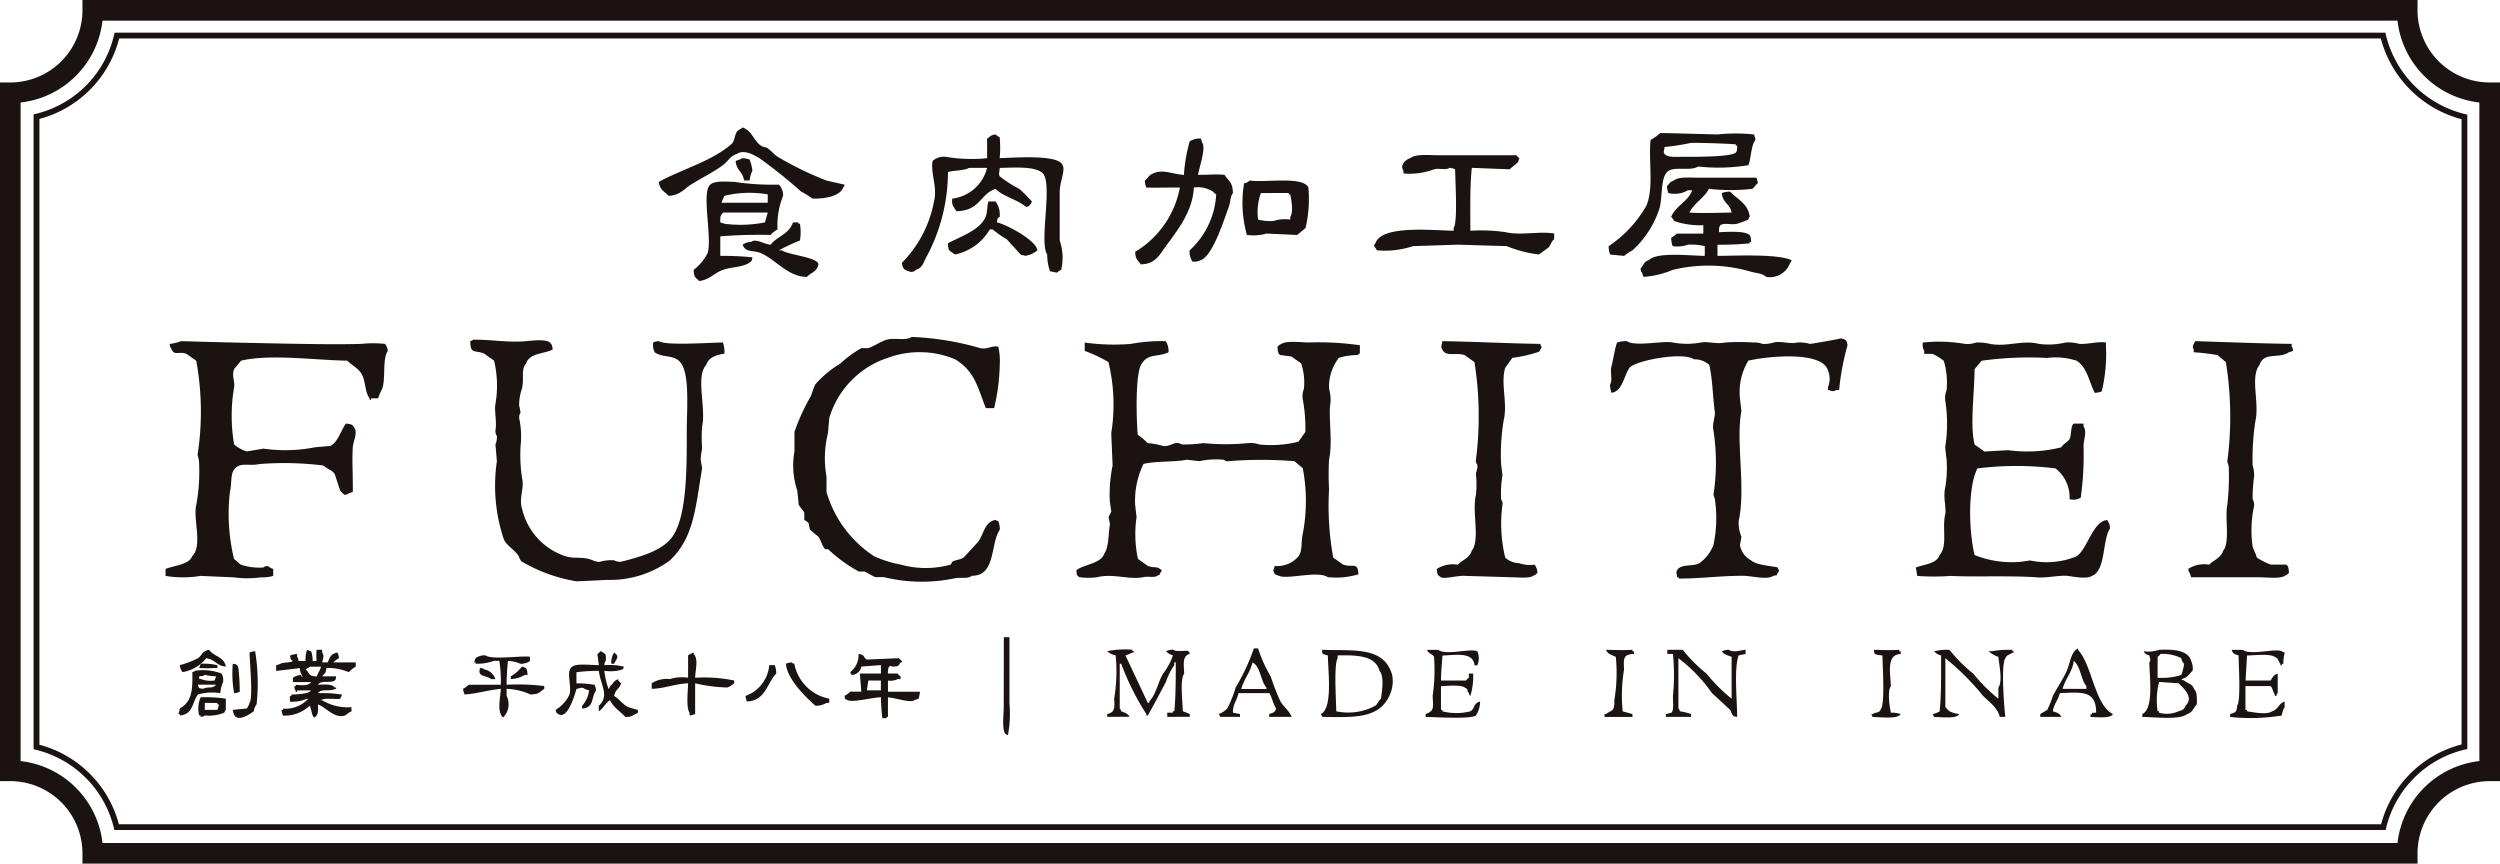 <svg height="59.163" viewBox="0 0 171.266 59.163" width="171.266" xmlns="http://www.w3.org/2000/svg" xmlns:xlink="http://www.w3.org/1999/xlink"><clipPath id="a"><path d="m0 0h171.266v59.163h-171.266z"/></clipPath><g clip-path="url(#a)" fill="#1a1311"><g fill-rule="evenodd"><path d="m50.875 8.727c.682.283.721.866 1.246 1.246.16.118.31.077.476.19.218.146.45.433.671.573a22.032 22.032 0 0 0 3.347 1.629c.417.1.831.193 1.246.286-.059.181-.006.088-.1.193-.216.607-1.252.779-2.107.763a5.037 5.037 0 0 0 -.763-.476 34.483 34.483 0 0 0 -2.874-2.3c-.312-.18-1.038-.629-1.53-.286-.47.143-.618.517-.956.766-.707.517-1.444.86-2.2 1.339-.495.312-.726.717-1.529.767-.3-.325-.592-.383-.672-.957 1.68-.906 3.593-1.4 4.977-2.585.226-.2.208-.607.382-.862.084-.119.286-.175.383-.287"/><path d="m68.483 10.832c1.109-.028 4.036-.261 4.306.48.221.32-.19 1.152-.192 1.818v3.348a3.607 3.607 0 0 1 .1 2.009.955.955 0 0 0 -.286.191l-.48-.094a3.467 3.467 0 0 1 -.19-1.149c-.564-.823.377-4.747-.286-5.55-.527-.517-1.936-.4-2.967-.383-.02.327-.089.414 0 .576a7.917 7.917 0 0 0 1.341.86 9.984 9.984 0 0 1 .859.862c-.059.178-.006.084-.1.19-.123.162-.06.112-.288.193-.565-.495-1.61-.735-2.1-1.245-1.051.342-1.048 1.5-2.679 1.532-.223-.355-.337-.43-.287-.863a2.8 2.8 0 0 0 2.388-2.107h-1.243c-.293.2-1.13.171-1.437.289a12.367 12.367 0 0 1 -1.434 5.737c-.262.418-.25.8-.767.959a.392.392 0 0 1 -.479.1c-.333-.093-.424-.193-.477-.576a8.114 8.114 0 0 0 2.2-4.208c.249-1.015-.252-1.934-.093-2.775a1.17 1.17 0 0 1 .859-.289 10.59 10.59 0 0 0 2.872.1v-1.344c.235-.143.214-.228.574-.287a.893.893 0 0 0 .287.19 7.408 7.408 0 0 1 0 1.436"/><path d="m82.072 11.978c.745 0 1.227-.059 1.817 0 .279.436.561.5.574 1.246-.2.262-.153.6-.285.959-.339.9-1.1 3.352-1.914 3.635a.934.934 0 0 1 -.575.1 1.247 1.247 0 0 1 -.192-.766 5.594 5.594 0 0 0 1.819-3.828c-.18-.121-.157-.192-.383-.286a1.864 1.864 0 0 0 -1.147-.19c-.072 1.651-1.165 2.984-1.916 4.018-.419.573-.73 1.239-1.722 1.242-.207-.32-.36-.3-.382-.859a6.5 6.5 0 0 0 3.062-4.4c-.9-.006-1.6.018-2.3 0a1.381 1.381 0 0 1 -.1-.48c.159-.106.243-.293.383-.386.726-.473 1.408-.068 2.295 0a11.03 11.03 0 0 1 .394-2.297 1.257 1.257 0 0 1 .767-.193c.031.093.062.193.093.287.274.367-.215 1.7-.285 2.2"/><path d="m113.744 9.11c1.308.031 2.616.066 3.924.1a11.833 11.833 0 0 1 2.489 0 1.226 1.226 0 0 1 .1.38c-.305.373-.295 1.261-.478 1.725a12.67 12.67 0 0 1 -3.447.093c-.568.374-1.873-.124-2.2.48-.373.467-.238 1.85-.48 2.489a6.657 6.657 0 0 1 -1.817 2.774 3.4 3.4 0 0 0 -.574.38l-.957-.093a1.643 1.643 0 0 1 -.1-.573 8.283 8.283 0 0 0 2.585-2.775c.517-1.237.137-3.049.286-4.5a4.348 4.348 0 0 0 .67-.477m5.167.766v.1h.1c-.008.243 0 .355-.1.479-.361.306-2.924.287-3.635.284-.5 0-.993.056-1.245-.19-.1-.175-.022-.175 0-.48a16.264 16.264 0 0 0 1.818-.286c1.038 0 2.165.043 3.062.1"/><path d="m100.829 11.5c-.137 1.271-.1 2.884-.1 4.307a11.986 11.986 0 0 1 2.39.094c1.038.249 2.422-.081 3.35.1v.381c-.19.171-.222.367-.383.573-.223.161-.445.32-.669.479a8.579 8.579 0 0 1 -2.2-.573q-1.673-.047-3.349-.1-1.532.053-3.061.1a6.127 6.127 0 0 1 -2.488.286.927.927 0 0 0 -.192-.286c.061-.181.007-.087.1-.193.4-1.265 3.894-.885 5.358-.86v-.193c.29-.4.106-3.264.1-4.017a1.209 1.209 0 0 0 -.384-.1c-.246.178-.685.006-1.054.1a4.813 4.813 0 0 1 -2.1.286v-.19c-.273-.364.146-.773.477-.863.373-.308 1.347-.193 2.009-.193h5.264a.48.48 0 0 0 .191.193c-.031.1-.065.194-.1.287-.192.162-.383.318-.575.48-.861-.032-1.721-.066-2.58-.1"/><path d="m50.972 12.365c-.093-.66-.508-.623-.576-1.339.1-.032.192-.066.289-.1.213-.162.419-.053.67 0a3.612 3.612 0 0 1 .191.766 1.97 1.97 0 0 0 -.191.67z"/><path d="m118.625 14.563c-.112-.635-.6-.611-.67-1.339a1.616 1.616 0 0 1 .573-.094c.488.527 1.232.816 1.341 1.72-.089.1-.033.015-.1.193a7.01 7.01 0 0 1 -.766.286c-.39.1-.885-.093-1.149.1-.092.121-.088.233-.094.476.67-.018 1.715-.109 2.1.193.094.125.089.237.1.48h-.1v.093a20.746 20.746 0 0 1 -2.2.094v.766c1.411-.016 4.108-.14 5.073.29-.061.18-.008.087-.1.189a1.466 1.466 0 0 1 -1.627.96c-.315-.274-.676-.237-1.148-.383a10.4 10.4 0 0 0 -5.263-.1 6.213 6.213 0 0 1 -2.009.48c-.033-.1-.064-.193-.1-.29-.084-.1-.063-.084-.1-.283.234-.24.2-.455.575-.576.574-.57 2.748-.3 3.827-.29v-.666a3.974 3.974 0 0 0 -1.15-.1 2.175 2.175 0 0 1 -1.051.1 1.73 1.73 0 0 1 -.1-.573 1.675 1.675 0 0 0 .383-.287h1.818v-.576a5.366 5.366 0 0 1 -2.009-.29.9.9 0 0 0 -.192-.286c.332-.779 1.181-1.053 1.436-1.816h-.289a1.77 1.77 0 0 1 -1.338.19 1.425 1.425 0 0 1 -.1-.48c.2-.174.175-.28.48-.38.321-.268 1.039-.193 1.626-.193h4.019a1.157 1.157 0 0 1 .1.386c-.147.091-.256.312-.383.38a13.215 13.215 0 0 1 -2.967 0c-.326.635-1 .96-1.338 1.626.9.056 1.942.012 2.869 0"/><path d="m85.611 12.365c1.014.165 3.657-.318 4.021.479a8.616 8.616 0 0 1 -.193 2.772c-.19.162-.382.318-.573.48l-2.106-.096a3.236 3.236 0 0 1 -1.339.094 8.08 8.08 0 0 1 -.193-3.538.615.615 0 0 0 .383-.193m2.68.859v.1h.1c.072.33.233 1.224 0 1.529v.193a2.462 2.462 0 0 0 -1.146.094 3.353 3.353 0 0 1 -1.056-.094 3.77 3.77 0 0 1 .193-1.819z"/><path d="m67.717 13.8h.48a1.474 1.474 0 0 1 .286 1.05c-.179.14-.141.09-.191.386.666.137 2.719 1.246 2.775 1.912a1.639 1.639 0 0 1 -.861.38c-.094-.081-.159-.012-.288-.093q-.477-.528-.957-1.053a6.042 6.042 0 0 1 -.961-.669h-.191a3.589 3.589 0 0 1 -2.394 1.722c-.316-.271-.461-.147-.478-.767.84-.457 2.216-.9 2.584-1.818.134-.324.093-.76.191-1.05"/><path d="m49.345 16.189v1.339a19.947 19.947 0 0 1 2.2.1c-.033.2-.014.18-.1.286-.436.4-1.3.358-1.915.573-.595.206-.894.667-1.629.767-.249-.272-.363-.213-.38-.767a3.43 3.43 0 0 0 .956-1.146c.31-1.009-.371-3.881.1-4.6.257-.392 1.072-.293 1.723-.283a17.481 17.481 0 0 0 3.061.189 1.059 1.059 0 0 1 .287.767 5.361 5.361 0 0 0 -.382 2.3 2.07 2.07 0 0 0 -.479.383 33.26 33.26 0 0 0 -3.445.094m.095-2.3a2.206 2.206 0 0 1 .192-.476 7.3 7.3 0 0 1 2.966-.1v.573zm3.158.67c-.062.224-.126.449-.189.673a8.456 8.456 0 0 1 -2.777.093l-.287-.093c0-.486.007-.411.192-.673z"/><path d="m54.32 15.236h.38v.093h.1a3.358 3.358 0 0 1 0 1.149 11.461 11.461 0 0 0 -1.434.67h.191c.438.331 2.743.493 2.489 1.053-.141.442-.492.477-.766.766-1.275.019-2.154-1.2-3.157-1.626-.523-.224-1.056-.012-1.246-.579a.992.992 0 0 1 .577-.187c.364-.261.833.15 1.337.187.45-.582 1.272-.716 1.531-1.526"/><path d="m62.454 23.081a19.546 19.546 0 0 1 4.689.766c.5.115.744-.18 1.246-.1a4.35 4.35 0 0 1 .1 1.245 13.8 13.8 0 0 1 -.383 2.966h-.575c-.59-1.536-.776-2.536-2.106-3.348a6.311 6.311 0 0 0 -4.593-.1 6.206 6.206 0 0 0 -4.018 4.114c-.031.352-.062.7-.094 1.05a7.113 7.113 0 0 0 -.1 2.971v1.055a7.884 7.884 0 0 0 3.254 4.4 7.619 7.619 0 0 0 1.819.576 6.388 6.388 0 0 0 3.445 0c.031-.063.064-.128.1-.194.25-.146.524-.121.766-.283.074-.056.99-1.059 1.051-1.149.36-.533.4-1.293 1.149-1.436.105.088.015.031.192.093a1.68 1.68 0 0 1 .1.577c-.668.974-.26 3.173-1.914 3.158-.324.252-.737.072-1.245.19a10.978 10.978 0 0 1 -4.784-.094h-.574c-.227-.071-.542-.305-.765-.386h-.384a10.1 10.1 0 0 1 -2.1-1.529h-.194c-.229-.231-.284-.592-.477-.863-.194-.155-.384-.317-.574-.476-.031-.159-.066-.321-.1-.477-.1-.068-.19-.131-.286-.193v-.48c-.06-.162-.327-.411-.383-.573-.032-.317-.062-.638-.1-.959a5.421 5.421 0 0 1 -.19-2.679v-1.336a14.208 14.208 0 0 1 1.14-2.487 7.655 7.655 0 0 1 .284-.763 7.182 7.182 0 0 1 1.725-1.437 7.544 7.544 0 0 1 1.435-1.05h.478c.364-.127.867-.463 1.245-.576.524-.155 1.318.088 1.721-.19"/><path d="m126.09 23.178c.349.075.417.093.477.477a17.321 17.321 0 0 0 -.575 3.061h-.192c-.206.15-.321.053-.573 0v-.19a1.491 1.491 0 0 0 0-1.149c-.4-1.364-4.187-.966-5.454-.67a4.14 4.14 0 0 0 -.575 2.582c.033.29.064.576.1.866-.4 2.1.318 5.245-.19 7.556a2.469 2.469 0 0 0 .19 1.053c-.031.192-.062.383-.1.573a1.464 1.464 0 0 0 .767 1.052c.319.312 1.334.38 1.817.48.059.181.006.087.1.193-.061.18-.008.087-.1.19-.123.246.016.121-.288.193-.441.308-1.471 0-2.1 0-1.562 0-2.821.19-4.4.19v-.093h-.1c-.021-.305-.1-.305 0-.48.25-.451 1.081-.231 1.529-.48a2.783 2.783 0 0 0 .96-1.245 8.949 8.949 0 0 0 .095-3.156c-.033-.1-.064-.189-.095-.286a14.413 14.413 0 0 0 0-4.4c-.109-.433.132-.956.095-1.246-.142-1.077-.164-2.335-.383-3.251a1.528 1.528 0 0 0 -1.054-.383c-.752-.539-4.041.1-4.4.573-.391.517-.478 1.623-1.243 1.722a1.692 1.692 0 0 1 -.1-.573c.2-.292-.018-.832.1-1.246.109-.386.227-1.239.383-1.625a1.881 1.881 0 0 1 .67-.094c.577.4 2.5-.056 3.156.094a5.341 5.341 0 0 0 1.914 0c.467-.1 1.106.127 1.629 0a14.663 14.663 0 0 1 2.009 0 1.289 1.289 0 0 1 .574.093 2.15 2.15 0 0 0 .764-.093c.538-.128 1.1.124 1.627 0a2.386 2.386 0 0 1 .861.093c.058.009 2.038-.333 2.107-.38"/><path d="m32.408 23.271c1.26-.012 2.4.212 3.636.1.618-.059 1.349-.131 1.626.093.148.147.155.2.193.48-.611.311-1.595.24-1.819.953-.38.448-.115 1.006-.286 1.725a3.46 3.46 0 0 0 -.194 1.146c.033.162.064.318.1.48a.686.686 0 0 0 -.1.383 5.991 5.991 0 0 1 .1 1.916 10.3 10.3 0 0 0 .1 2.2c.171.741-.234 1.327 0 2.106a4.489 4.489 0 0 0 2.958 3.247c.577.187.991.038 1.628.194.176.043.506.236.766.189a2.74 2.74 0 0 1 .956-.1.813.813 0 0 0 .478.1c1.288-.333 2.725-.719 3.445-1.625 1.081-1.352 1.053-4.85 1.053-7.273 0-1.576.208-3.818-.384-4.69-.434-.642-1.262-.349-1.817-.766a1.169 1.169 0 0 1 -.1-.667 1.041 1.041 0 0 1 .382-.093c.462.321 3.383.106 4.4.093a2.229 2.229 0 0 1 .1.766c-.556.087-1.092.256-1.244.766-.748.8 0 2.934-.285 4.208a10.144 10.144 0 0 0 0 1.53 4.8 4.8 0 0 0 -.1.766c.033.192.064.386.1.576-.463 2.762-.562 4.737-2.2 6.313a6.953 6.953 0 0 1 -4.3 1.339c-.7.037-1.405.069-2.105.1a11.024 11.024 0 0 1 -3.731-1.343c-.166-.115-.166-.308-.289-.476-.256-.346-.774-.648-.957-1.053a11.508 11.508 0 0 1 -.477-5.36c-.034-.383-.065-.763-.1-1.149a1.288 1.288 0 0 0 .1-.573.608.608 0 0 1 -.1-.38c.109-.561-.091-1.386 0-1.819a7.339 7.339 0 0 0 -.095-2.968c-.225-.159-.451-.318-.67-.477-.635-.274-.958.075-.958-.859.178-.063.087-.01.192-.1"/><path d="m12.408 23.371c2.7.081 5.547.143 8.228.187 1.492.025 2.839.037 4.117 0a8.042 8.042 0 0 1 1.627 0 .958.958 0 0 1 .19.479c-.394.573-.131 1.838-.383 2.585a5.312 5.312 0 0 0 -.287.667h-.48v.1h-.1v-.1c-.312-.414-.26-1.009-.476-1.526-.206-.5-.7-.7-1.053-1.056-2.134-.025-5.276-.473-7.273 0-.159.19-.317.383-.479.576-.184.48.071.828 0 1.243a11.574 11.574 0 0 0 0 3.921 2.4 2.4 0 0 0 .862.479c.383-.062.767-.124 1.148-.192a10.537 10.537 0 0 0 3.541-.094l1.053-.093c.513-.268.719-1.078 1.054-1.533.3.047.449.037.572.287.252.361-.07.915-.1 1.339-.061 1.084.018 1.859 0 3.061-.1.035-.192.066-.287.1-.107.081-.084.062-.288.1a3.433 3.433 0 0 1 -.288-.29l-.38-1.146c-.174-.256-.554-.358-.766-.573a21.466 21.466 0 0 0 -4.4-.1c-.6.141-1.126-.087-1.532.19-.508.349-.308 1.009-.478 1.722a13.192 13.192 0 0 0 .285 4.6c.163.093.339.311.479.383a3.892 3.892 0 0 0 1.531.189.351.351 0 0 1 .287-.093c.091.022.21.149.384.193v.477a2.73 2.73 0 0 1 -.863.1 6.73 6.73 0 0 1 -1.818 0c-.763-.034-1.53-.065-2.3-.1a7.274 7.274 0 0 1 -2.392 0v-.477c.527-.221 1.62-.289 1.819-.866.746-.747.044-2.522.287-3.538a12.728 12.728 0 0 0 .19-2.871c0-.206-.105-.5-.1-.573a19.294 19.294 0 0 0 -.095-6.413l-.67-.477c-.576-.2-.846.184-1.053-.383-.082-.109-.062-.084-.1-.289a3.83 3.83 0 0 0 .766-.187"/><path d="m87.334 38.775a1.925 1.925 0 0 0 1.628-.672c.286-.443.148-.9.286-1.53a11.931 11.931 0 0 0 0-4.5c-.19-.159-.381-.321-.574-.48a28.09 28.09 0 0 0 -4.5 0c-.232.041-.244-.077-.382-.1a5.339 5.339 0 0 0 -1.628.1c-.286-.034-.574-.065-.861-.1-.8.171-2.079.078-2.967.289a5.788 5.788 0 0 0 -.573 2.775c.032.287.063.573.1.86a8.105 8.105 0 0 0 .094 2.872l.672.479c.568.2.518-.043.957.287-.063.18-.009.087-.1.19-.115.24.046.078-.192.193-.222.162-.61.022-.958.1-.959.206-2.052-.267-3.157 0a4.239 4.239 0 0 1 -1.244 0c-.19-.149-.167-.146-.193-.479.533-.411 1.689-.433 1.915-1.15.321-.432.263-1.4.384-2.008-.032-.162-.065-.318-.1-.48l.191-.38c-.034-.224-.064-.449-.1-.673a9.65 9.65 0 0 1 .189-2.485q-.046-1.1-.094-2.2a12.387 12.387 0 0 0 -.191-4.877 9.516 9.516 0 0 0 -1.626-.766v-.573a14.428 14.428 0 0 0 3.157.093 11.36 11.36 0 0 1 2.39-.187 1.22 1.22 0 0 1 .193.76c-.726.355-1.371.056-1.819.766-.5.6-.364 4.174-.287 4.883a4.066 4.066 0 0 1 .672.574 4.956 4.956 0 0 1 1.05.193c.32.069.651-.15.861-.193.246-.057.346.081.48.093a9.8 9.8 0 0 0 1.435-.093 15.7 15.7 0 0 0 3.061 0 1.764 1.764 0 0 1 .766.093 7.773 7.773 0 0 0 2.681-.187c.159-.224.319-.448.477-.673a10.864 10.864 0 0 0 -.191-2.3 1.494 1.494 0 0 1 .094-.666 4.275 4.275 0 0 0 -.19-1.726c-.224-.156-.447-.318-.669-.476-.255-.031-.51-.066-.767-.1-.173-.1-.167-.3-.191-.573.151-.109.074-.106.288-.193.31-.224 1.322-.106 1.819-.093a20.1 20.1 0 0 1 3.539.189v.576h-.1v.094a4.616 4.616 0 0 0 -1.339.193 3.238 3.238 0 0 0 -.671 2.106 2.92 2.92 0 0 1 .1.955c-.171.969.171 2.589-.1 3.922a18.035 18.035 0 0 0 0 2.012 19.894 19.894 0 0 0 .286 4.69c.224.156.447.318.669.477.671.24 1.022-.224 1.055.669a5.329 5.329 0 0 1 -2.106.193c-.671-.47-2.8.194-3.35-.1-.29-.084-.291-.1-.379-.383.081-.106.058-.084.093-.287"/><path d="m98.817 23.371c2.311.037 4.564.159 6.7.187.06.18.007.087.094.193-.06.181-.007.087-.094.193-.112.24.046.075-.19.187a9.7 9.7 0 0 1 -1.725.386c-.158.224-.318.449-.478.669-.338.991.16 2.452-.1 3.542a14.2 14.2 0 0 0 -.19 3.061c.031.256.062.508.094.763a8.026 8.026 0 0 0 -.094 1.629c.015.141.134.15.094.383a9.806 9.806 0 0 0 .191 3.638 1.5 1.5 0 0 0 .958.38 2.178 2.178 0 0 0 1.052.1.966.966 0 0 1 .193.573c-.152.109-.075.109-.29.193-.263.19-1.005.1-1.435.1q-1.672-.051-3.348-.1c-.478 0-1.327.227-1.531.1-.242-.155-.261-.187-.288-.573a2.037 2.037 0 0 1 1.436-.289c.328-.343.794-.44.959-.956.59-.773 0-2.623.285-3.828a6.892 6.892 0 0 0 0-1.436c0-.122.126-.324.1-.573-.016-.143-.131-.15-.1-.386a23.652 23.652 0 0 0 -.1-6.7c-.224-.159-.449-.318-.67-.48-.58-.2-1.285.143-1.532-.38-.131-.2-.036-.274 0-.573"/><path d="m131.734 23.465a10.41 10.41 0 0 1 2.871.093 1.776 1.776 0 0 0 .767-.093 3.556 3.556 0 0 1 .957.093c1.212.225 2.182-.286 3.349 0a4.926 4.926 0 0 0 1.817-.093 2.808 2.808 0 0 1 .957.093c.562.038 1.31-.184 1.818-.093v.19a11 11 0 0 1 -.287 3.158 1.467 1.467 0 0 1 -.478.1c-.4-.781-.518-1.747-1.244-2.2a4.548 4.548 0 0 0 -2.009-.19 23.512 23.512 0 0 0 -4.5.19c-.162.191-.318.383-.48.577-.018 1.794-.324 3.806 0 5.163.225.162.449.318.67.48l1.627-.093a9.672 9.672 0 0 0 3.636-.193c.139-.237.452-.362.573-.573.139-.243.063-.923.288-1.053h.67v.19c.248.339.008.912 0 1.342a21.089 21.089 0 0 1 -.192 3.538.927.927 0 0 1 -.766.1 2.525 2.525 0 0 0 -.956-2.1 21.365 21.365 0 0 0 -5.36 0c-.677 1.373-.576 4.357-.19 5.933a6.8 6.8 0 0 0 2.968.476c.265 0 .745-.109.86-.1a5.428 5.428 0 0 0 3.158-.287c.748-.5 1.121-2.423 2.1-2.486a.943.943 0 0 1 .19.573c-.534.81-.28 2.909-1.242 3.255-.338.237-1.285.047-1.626 0-.5-.071-1.441.146-2.107.1-1.76-.137-4.387-.019-5.933-.1a16.088 16.088 0 0 1 -2.294 0c-.034-.193-.065-.383-.1-.576.567-.224 1.43-.243 1.626-.859.564-.592.168-1.8.383-2.775.1-.433-.151-1.168 0-1.816a7.967 7.967 0 0 0 .1-1.919c-.034-.286-.066-.573-.1-.859a10.167 10.167 0 0 0 0-3.252 1.462 1.462 0 0 1 .1-.673 5.336 5.336 0 0 0 -.192-2.009 4.431 4.431 0 0 0 -.766-.476h-.574v-.193a.949.949 0 0 1 -.1-.573"/><path d="m150.394 23.371c2.278.071 4.5.159 6.6.187v.193c.084.105.06.081.1.286l-.287.094c-.707.479-1.716-.056-2.009.865-.669.8 0 2.61-.286 3.825a16.991 16.991 0 0 0 -.193 3.065 2.089 2.089 0 0 1 .1.766 11.039 11.039 0 0 0 -.1 1.529.933.933 0 0 1 .1.48 7.89 7.89 0 0 0 -.1 2.775c.065.237.224.5.29.766a5.128 5.128 0 0 0 .955.477h1.053c.175.1.167.3.19.573-.149.109-.075.109-.286.193-.324.227-1.311.1-1.819.1-1.49 0-3.1.006-4.593 0-.032-.1-.063-.193-.1-.289-.083-.106-.059-.084-.1-.284a2.033 2.033 0 0 1 1.436-.289c.327-.343.791-.44.956-.956.486-.589.1-2.218.286-3.159a17.094 17.094 0 0 0 .1-2.488c0-.2-.1-.4-.1-.48a23.5 23.5 0 0 0 -.1-6.792l-.574-.48a12.679 12.679 0 0 0 -1.626-.193v-.187c-.149-.227-.009-.349.1-.573"/><path d="m68.768 43.653h.386v4.5a8.374 8.374 0 0 1 -.1 2.2c-.178-.063-.087-.01-.192-.1-.232-.324-.1-1.308-.1-1.819z"/><path d="m15.47 45.665c-.664-.056-.7-.473-1.339-.573a2.656 2.656 0 0 1 -1.626.953.919.919 0 0 1 -.191-.477 5.963 5.963 0 0 0 1.242-.476c.319-.218.26-.48.767-.576.331.473 1.029.458 1.147 1.149"/><path d="m79.965 49.11v-.287h.383v-.1h.1c.1-.969.1-2.233.1-3.348h-.1v.19a4.644 4.644 0 0 0 -.575 1.149c-.391.741-.824 1.57-1.243 2.3h-.1v-.1a17.781 17.781 0 0 1 -1.721-3.445h-.1v3.065c.088.1.035.012.1.19.224.093.461.152.571.383h-1.53v-.193c.527-.112.515-.4.48-1.053a11.456 11.456 0 0 0 .1-2.965 1.154 1.154 0 0 1 -.577-.286 6.168 6.168 0 0 1 1.723-.1v.1h.1v.093h-.1a2.336 2.336 0 0 1 -.476.193q.765 1.626 1.53 3.255h.1v-.1c.483-.492.586-1.308.956-1.912a4.357 4.357 0 0 0 .67-1.246.934.934 0 0 1 -.478-.286 1.331 1.331 0 0 1 .478-.1c.272.19.9.016 1.054.1.089.1.033.012.1.189-.52.134-.419.7-.383 1.343-.311.427-.106 1.937-.1 2.582.16.062.318.128.478.19v.193z"/><path d="m98.817 44.9c-.031.523-.093 1.084-.1 1.722h1.721a.472.472 0 0 1 .191-.19v-.286h.289a4.391 4.391 0 0 1 -.191 1.529c-.09-.1-.035-.016-.1-.19-.193-.237.032-.221-.285-.386-.28-.206-1.171-.106-1.627-.094v1.625h.1v.1a3.915 3.915 0 0 0 1.915 0c.33-.2.18-.545.669-.67a1.823 1.823 0 0 1 -.287.956c-.366.265-2.77.106-3.446.1v-.194c.6-.236.52-.423.48-1.242a12.246 12.246 0 0 0 .094-2.679c-.108-.224-.359-.171-.478-.479h.766c.571.4 2.243-.134 2.679.1a1.2 1.2 0 0 1 0 .956h-.19c-.1-.918-1.213-.713-2.2-.669"/><path d="m110.014 44.516c.7.012 1.169.04 1.817 0v.1h.1v.19c-.731 0-.714.321-.672 1.056a10.9 10.9 0 0 0 -.095 2.869l.67.189v.194h-1.914v-.194h.1c.423-.317.588-.149.573-.956a11.2 11.2 0 0 0 .1-2.965c-.255-.124-.557-.177-.669-.479"/><path d="m114.223 44.516h1.054a10.657 10.657 0 0 0 1.626 1.629 11.523 11.523 0 0 0 1.723 1.719v-2.869c-.222-.09-.558-.161-.67-.383a1.317 1.317 0 0 1 .48-.1c.286.221.786.034 1.147 0v.288c-.16.032-.319.066-.478.1-.324.928-.1 3.046-.1 4.211-.206-.032-.181-.013-.287-.1-.124-.121-.084-.227-.193-.383-.414-.38-.829-.766-1.243-1.146a10.72 10.72 0 0 0 -2.3-2.392v3.444c.089.1.033.013.1.191a5.14 5.14 0 0 1 .764.189v.194h-1.722v-.194a2.24 2.24 0 0 0 .383-.093c.178-.168.094-.822.1-1.149a14.356 14.356 0 0 0 0-2.872h-.383z"/><path d="m128.386 44.516c.654.015 1.1.04 1.722 0v.1h.1v.19c-.984.022-.713 1.262-.67 2.2-.258.343-.081 1.452 0 1.819a1.892 1.892 0 0 1 .67.093c-.087.106.006.013-.1.1-.31.227-1.323.109-1.819.1-.031-.063-.062-.128-.093-.194h.093c.271-.192.436-.015.577-.38.27-.379.1-2.936.093-3.637-.481-.069-.585-.037-.573-.383"/><path d="m137.38 49.11h-.38c-.165-.648-.735-1.022-1.146-1.436a17.288 17.288 0 0 0 -2.585-2.582v3.345a2.7 2.7 0 0 0 .286.29 2.023 2.023 0 0 0 .67.19c-.084.1.009.012-.1.1-.28.209-1.168.109-1.625.1l-.1-.193a1.884 1.884 0 0 0 .478-.19c.118-1.118.1-2.557.1-3.828a.937.937 0 0 1 -.479-.286 3.417 3.417 0 0 1 1.052-.1 10.581 10.581 0 0 0 1.628 1.629 11.378 11.378 0 0 0 1.722 1.719v-.768c.312-.417.042-1.626 0-2.1a2.1 2.1 0 0 1 -.671-.382h.193a7.033 7.033 0 0 1 1.436-.1v.1h.093v.093h-.093c-.206.174-.355.106-.48.386-.318.436-.072 3.426 0 4.018"/><path d="m153.936 44.9q-.05.86-.1 1.722h1.722c.125-.233.2-.383.479-.476v1.339c-.089.1-.036.012-.1.19h-.1v-.1c-.094-.1-.178-.51-.287-.573h-1.722v1.628h.1v.1c.394.053 1.366.265 1.722 0 .455-.15.419-.514.862-.67v.38a1.525 1.525 0 0 0 -.194.576 13.1 13.1 0 0 1 -3.539.1v-.194c.35-.13.445-.09.48-.573.263-.367.1-2.768.1-3.444-.275-.106-.371-.087-.48-.383h.766c.573.4 2.246-.134 2.678.1l.194.094a3.645 3.645 0 0 0 -.1.766h-.1v.1h-.093v-.1c-.174-.205-.1-.352-.383-.477-.326-.239-1.4-.108-1.914-.1"/><path d="m15.949 48.63.956-.093a1.293 1.293 0 0 0 .192-.383c.244-.34.014-2.72 0-3.448a1.182 1.182 0 0 1 .381-.094 13.381 13.381 0 0 1 .1 3.638 1.008 1.008 0 0 0 -.193.477c-.363.255-1.343.931-1.433-.1"/><path d="m41.4 45.568a4.437 4.437 0 0 1 1.339.1c-.057.18-.006.087-.093.193a2.807 2.807 0 0 1 -1.246.093 5.784 5.784 0 0 0 .288 1.243c.089-.1.036-.016.1-.19.243-.181.231-.364.572-.48v.1c.088.072.1.121.191.19-.134.414-.389.38-.478.863.352.208.58.569.958.762.222.069.446.131.67.194v.193l-.192.093a.972.972 0 0 1 -.67.193c-.362-.4-.8-.632-1.051-1.149-.325.209-.445.557-.766.766v-.383c.744-.691.14-1.352 0-2.392a12.363 12.363 0 0 0 -1.532.094v.766a6.148 6.148 0 0 1 1.242.1 1.082 1.082 0 0 1 .1.38c-.358.523-.109 1.178-.956 1.246v-.193a1.835 1.835 0 0 0 .478-1.053c-.095-.031-.192-.062-.287-.1-.207-.146-.323-.053-.574 0-.165.545-.62 2.1-1.246 1.722-.157-.121-.114-.056-.19-.286a2.424 2.424 0 0 0 .956-1.053c.181-.582-.278-1.632.193-1.912.282-.224 1.153-.113 1.819-.1-.031-.255-.065-.507-.1-.766a.472.472 0 0 0 .191-.19c.179.056.086.006.192.093.249.128.2.218.19.574-.083.109-.061.087-.1.289"/><path d="m42.072 44.706c.374.262.192.38 0 .766h-.191a1.208 1.208 0 0 1 .191-.766"/><path d="m47.623 46.431a10.023 10.023 0 0 1 2.679.19v.19c-.2.124-.217.2-.48.286a10.781 10.781 0 0 1 -2.2-.286v2.1a1.133 1.133 0 0 1 -.383.1v-.19c-.248-.34-.108-1.479-.1-2.012-.936.047-1.594.352-2.49.383v-.383a1.891 1.891 0 0 1 1.243-.287 2.743 2.743 0 0 1 1.247-.093v-1.529a1.235 1.235 0 0 1 .383-.193v.1c.339.346.118 1.028.1 1.629"/><path d="m34.8 45.279a15.591 15.591 0 0 0 -.095 1.632 14.335 14.335 0 0 1 2.582.089v.19c-.34.221-.34.377-.956.383a4.265 4.265 0 0 0 -1.626-.383v.48a1.282 1.282 0 0 1 -.193 1.436c-.059.074 0 .028-.1 0-.363-.418-.133-1.327-.1-1.916-.881.084-1.66.34-2.488.383a1.159 1.159 0 0 1 -.1-.383 1.517 1.517 0 0 0 .383-.283h2.2a8.558 8.558 0 0 0 -.1-1.632h-.381a3.273 3.273 0 0 1 -1.244.193v-.093h-.1c.031-.1.066-.193.1-.287a1.053 1.053 0 0 1 .669-.193c.468.333 2.526 0 3.062.1v.284a1.061 1.061 0 0 1 -.67.193 2.2 2.2 0 0 0 -.861-.193"/><path d="m90.588 44.516c2.162.084 4.216-.255 4.784 1.722a2.331 2.331 0 0 1 -.193 1.436c-.722 1.523-2.3 1.485-4.591 1.436-.034-.063-.064-.128-.1-.194.817-.4.5-2.833.478-4.017-.375-.081-.421-.118-.382-.383m1.053.576v-.192c1.373-.031 2.579.019 2.868 1.053.342.392.17 1.376.1 1.912-.171.131-.221.361-.381.479a3.907 3.907 0 0 1 -2.681.384c-.009-.7-.177-3.255.1-3.635"/><path d="m143.6 48.823c-.008-1.532-.95-1.405-2.489-1.339-.115.492-.395.7-.476 1.242.266.1.454.112.573.384h-1.436v-.194c.16-.093.321-.19.48-.286a6.805 6.805 0 0 0 .383-.956c.283-.545.707-1.159.954-1.723.221-.5.284-1.308.767-1.532v.1c.966 1.018 1.133 3.765 2.393 4.4-.086.106.008.013-.1.1-.252.187-1.015.109-1.435.1v-.194h.1v-.093zm-.67-1.823v.19h-1.63c.184-.688.679-1.174.765-1.915.469.367.484 1.264.861 1.725"/><path d="m56.808 47.864v.289h-.193a1.286 1.286 0 0 1 -.766.19c-.643-.585-1.925-1.8-2.006-2.871a1.115 1.115 0 0 1 .383-.094c.1.088.013.031.19.094a3.009 3.009 0 0 0 2.392 2.392"/><path d="m85.9 44.419h.287a8.981 8.981 0 0 0 .863 1.915 15.809 15.809 0 0 0 .669 1.722c.212.355.617.648.767 1.053h-1.536v-.193c.274-.106.371-.081.48-.38-.175-.187-.36-.969-.48-1.053h-2.1c-.134.548-.414.81-.383 1.339l.479.094v.193h-1.346c-.031-.062-.062-.128-.1-.193a1.623 1.623 0 0 0 .575-.38 7.855 7.855 0 0 0 .575-1.439 14.216 14.216 0 0 0 1.25-2.678m.86 2.681v.1h-1.724c.176-.658.612-1.143.766-1.816.553.249.559 1.3.958 1.719"/><path d="m13.747 45.472a3.883 3.883 0 0 1 1.146.1v.191h-.193a7.859 7.859 0 0 1 -1.052 0c.034-.094.065-.191.1-.287"/><path d="m15.949 45.472c.2.034.181.012.287.1.088.1.034.016.095.191a15.018 15.018 0 0 1 .094 1.628 1.238 1.238 0 0 1 -.383.1 7.355 7.355 0 0 1 -.093-2.012"/><path d="m52.694 45.568h.383a1.66 1.66 0 0 1 .1.576c-.649.673-.73 1.863-2.01 1.913a1.211 1.211 0 0 1 -.094-.383 2.461 2.461 0 0 0 1.626-2.106"/><path d="m21.4 45.279h.287a4.786 4.786 0 0 1 0-.763h.383v.19c.162.218.056.42 0 .672h.383c.148-.355.212-.6.669-.672a1.23 1.23 0 0 1 .1.386 1.48 1.48 0 0 0 -.383.286h1.532v.287a2.272 2.272 0 0 0 -.479.38 3.81 3.81 0 0 0 -1.533-.287c-.039.424-.121.33-.286.577h.956c-.031.2-.011.18-.094.286-.311.2-.952-.053-1.149.29.467-.022.944-.062 1.149.187h.094v.1h-.094c-.311.2-.952-.053-1.149.29a8.517 8.517 0 0 1 1.626.093v.1c-.089.106-.034.016-.1.19-.355.056-1.075-.091-1.338.1h.095a3.406 3.406 0 0 0 2.009.477v.29c-.223.071-.317.239-.479.286-.7.215-1.315-.607-1.817-.763.018.417.032.679-.191.86-.061.074 0 .028-.1 0-.168-.181-.135-.561-.285-.767a2.5 2.5 0 0 1 -1.819.67 1.164 1.164 0 0 1 -.1-.383h.1v-.094a2.112 2.112 0 0 0 1.722-.672h-.1a2.524 2.524 0 0 1 -1.149.193v-.383h.1v-.1c.33-.018 1.2-.031 1.34-.286h-.95v.1h-.094v-.1c-.085-.106-.061-.081-.1-.287h.1v-.093c.421.022.9.087 1.051-.193h-1.243v-.287a.959.959 0 0 1 .573-.193v.1h.1a.963.963 0 0 1 -.193-.577q-.812.1-1.626.194v-.384c.1-.031.191-.065.286-.1.181-.125.682-.062.863-.193-.181-.137-.143-.084-.193-.38a1.369 1.369 0 0 1 .479-.1v.193c.085.106.061.085.1.284h.477a2.2 2.2 0 0 1 .1-.763c.1.034.193.065.287.1a1.947 1.947 0 0 1 .1.667m.575.386c-.083.314-.2.374-.288.67-.626-.025-.443-.212-.766-.477.077-.075.211-.121.289-.193z"/><path d="m35.758 45.665c.339.1.358.153.383.573h-.193a2.109 2.109 0 0 1 -.956.287v-.19a2.611 2.611 0 0 0 .766-.67"/><path d="m32.886 45.758c.2.034.181.016.288.1a.994.994 0 0 1 .765.666h-.287c-.4-.3-.959-.112-.766-.766"/><path d="m58.818 44.8c.487.065.3.259.576.383l2.2-.093a.489.489 0 0 0 .193.187v.1h-.1c-.146.274-.146.274-.573.287-.159-.075-.031-.081-.191 0-.095.121-.089.236-.1.479h.677a.5.5 0 0 0 .193.19v.19h-.193a1.15 1.15 0 0 1 -.669.1v.766h2.2c-.03.159-.062.321-.094.477-.1.03-.192.065-.289.1-.317.215-1.245-.159-1.818-.19v1.34h-.094v.084h-.288a13.574 13.574 0 0 1 -.1-1.433c-.648.019-1.937.383-2.3.19-.248-.121-.123.016-.192-.286a1.506 1.506 0 0 0 .384-.287h.765c-.032-.414-.065-.832-.1-1.243h1.445v-.576c-.448.031-.894.065-1.34.1a.694.694 0 0 1 -.669.573c-.034-.062-.065-.125-.1-.193a1.458 1.458 0 0 0 .573-1.243m1.532 1.819v.669h-.956c.031-.224.062-.448.093-.669z"/><path d="m147.908 44.516c1.006-.041 1.974.015 2.2.763a1.186 1.186 0 0 1 .1.672c-.271.25-.325.461-.763.573.1.094.013.035.19.1.266.228.536.193.67.573.218.221.2.6.191 1.056-.261.262-.252.536-.671.666-.492.418-2.217.206-3.062.194v-.194c.779-.38.505-2.41.478-3.538.13-.2.049-.224 0-.479-.213-.087-.275-.066-.382-.287a2.186 2.186 0 0 0 1.054-.1m-.1.479a.488.488 0 0 0 .187-.194 2.84 2.84 0 0 1 1.437.29.6.6 0 0 0 .19.38 3.526 3.526 0 0 1 -.19.766 4.305 4.305 0 0 1 -1.629.193zm1.436 1.816c.291.305 1.081.947.478 1.532-.1.25-.2.312-.478.383a1.939 1.939 0 0 1 -1.339.1v-.1h-.1a5.145 5.145 0 0 1 .1-2.008z"/><path d="m13.364 45.952a3.561 3.561 0 0 1 1.819.193.933.933 0 0 1 .1.573 2.469 2.469 0 0 0 -.192.766 3.62 3.62 0 0 0 -1.532.093c-.413.567-.323 1.364-1.243 1.436v-.1h-.1a1.138 1.138 0 0 0 .1-.38c.811-.455.889-1.184.861-2.492.178-.056.087-.006.19-.093m1.436.383c-.031.1-.064.19-.1.287a1.934 1.934 0 0 1 -.956-.1h-.1v-.19c.227-.016.269-.009.383-.1a3.224 3.224 0 0 0 .766.1m0 .576c-.169.3-.6.112-.862.284-.337-.053-.283.009-.382-.284z"/><path d="m13.748 47.77a9.128 9.128 0 0 1 1.722.094v.765c-.09.107-.034.016-.1.193a2.819 2.819 0 0 1 -1.34.191c-.106.084-.081.059-.286.1v-.1h-.1a1.971 1.971 0 0 1 .1-1.243m1.146.383v.1h.1a1.152 1.152 0 0 1 -.1.379h-.86v-.476z"/></g><path d="m163.43 56.859h-155.594l-.037-.15a7.27 7.27 0 0 0 -5.345-5.345l-.154-.037v-43.49l.154-.037a7.258 7.258 0 0 0 5.361-5.408l.037-.155h155.562l.034.155a7.36 7.36 0 0 0 5.429 5.426l.151.037v43.457l-.151.034a7.271 7.271 0 0 0 -5.41 5.363zm-155.286-.393h154.977a7.66 7.66 0 0 1 5.513-5.466v-42.833a7.77 7.77 0 0 1 -5.534-5.532h-154.937a7.674 7.674 0 0 1 -5.463 5.513v42.871a7.664 7.664 0 0 1 5.444 5.447"/><path d="m165.617 59.163h-159.969v-.71a4.947 4.947 0 0 0 -4.941-4.94h-.707v-47.864h.707a4.946 4.946 0 0 0 4.941-4.939v-.71h159.969v.71a4.946 4.946 0 0 0 4.942 4.939h.707v47.864h-.707a4.947 4.947 0 0 0 -4.942 4.94zm-158.594-1.414h157.22a6.371 6.371 0 0 1 5.609-5.61v-45.116a6.37 6.37 0 0 1 -5.609-5.609h-157.22a6.369 6.369 0 0 1 -5.611 5.609v45.116a6.37 6.37 0 0 1 5.611 5.61"/></g></svg>